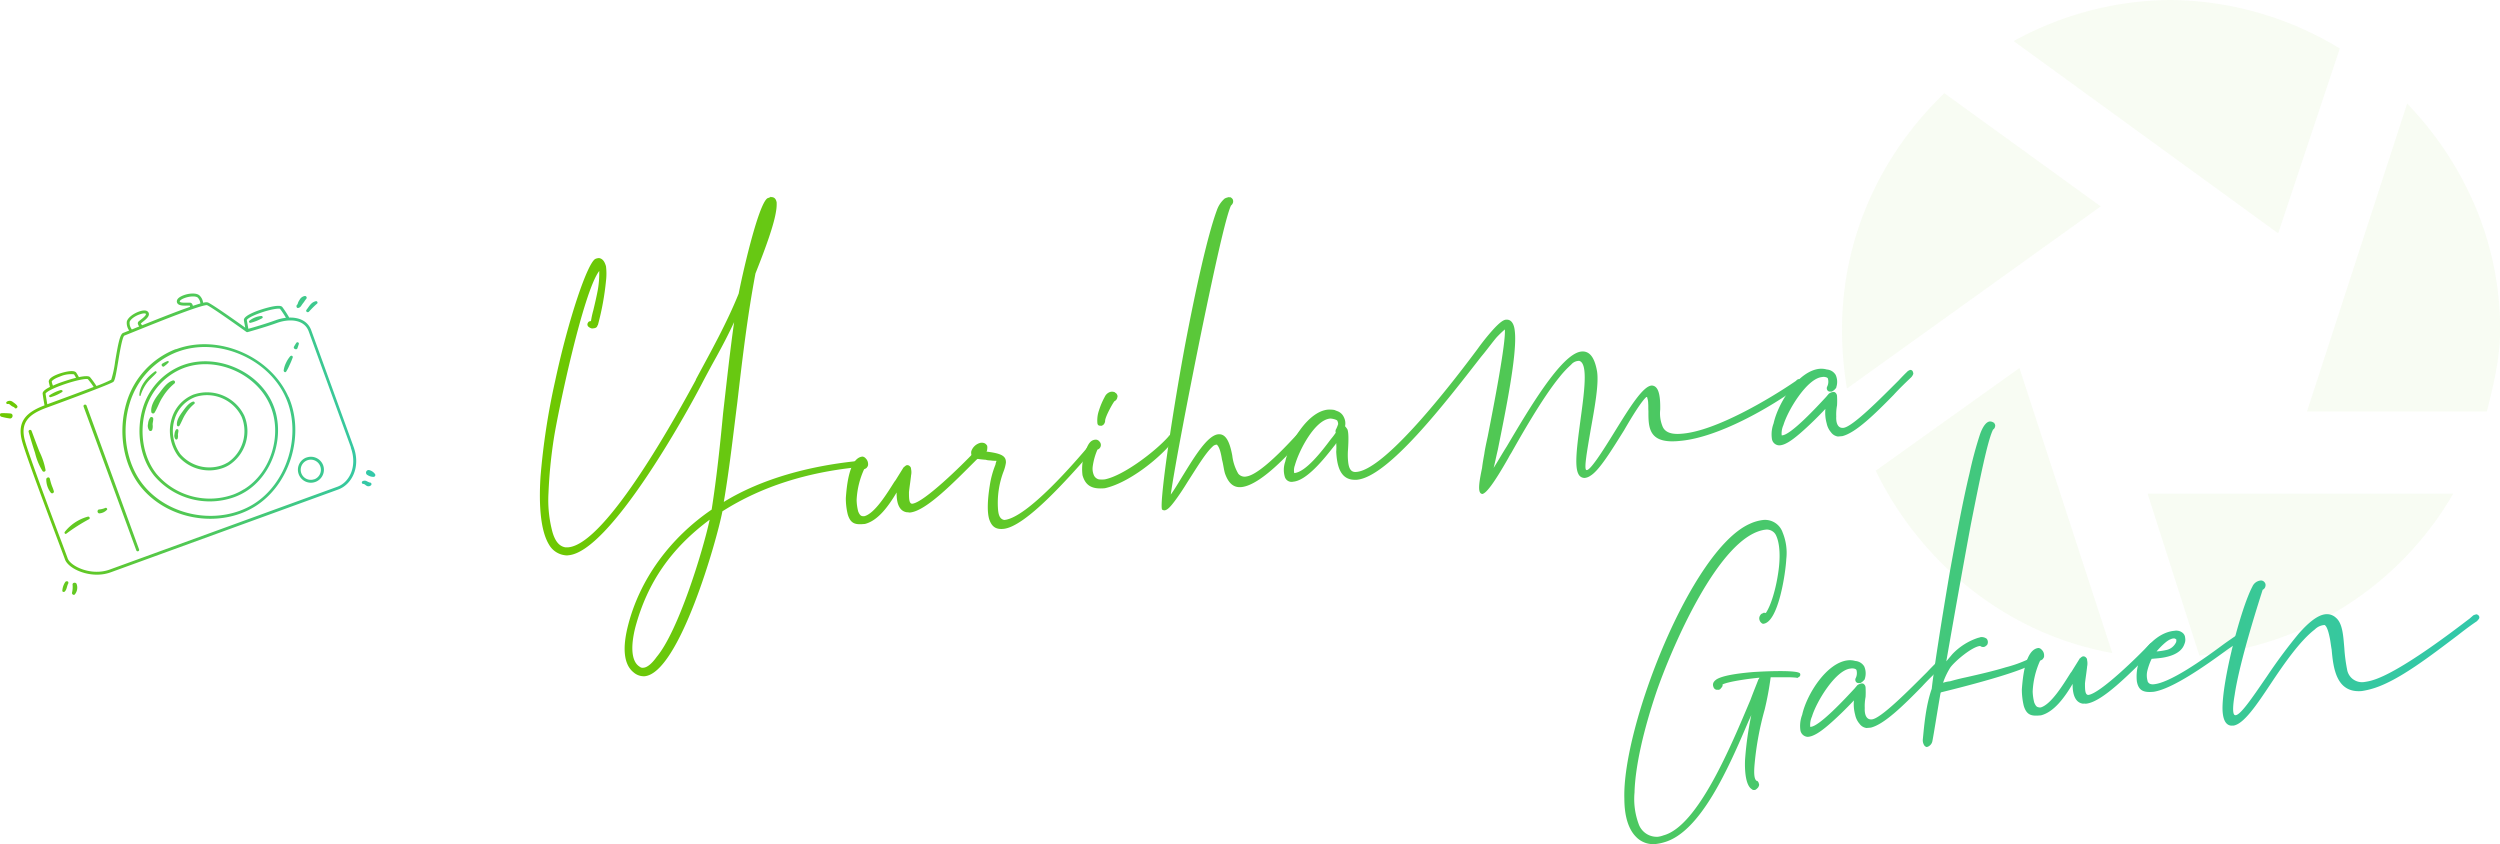 <svg height="216.73" viewBox="0 0 641.96 216.73" width="641.96" xmlns="http://www.w3.org/2000/svg" xmlns:xlink="http://www.w3.org/1999/xlink"><linearGradient id="a" gradientUnits="userSpaceOnUse" x1="138.58" x2="636.67" y1="133.57" y2="133.57"><stop offset="0" stop-color="#6ec800"/><stop offset="1" stop-color="#32c8aa"/></linearGradient><linearGradient id="b" x1="0" x2="96.38" xlink:href="#a" y1="114.07" y2="114.07"/><path d="m557.37 0a84.3 84.3 0 0 0 -40.29 10.55l67.92 49.36 15.82-47.46a84.83 84.83 0 0 0 -43.45-12.45zm-58 23.84c-16.04 15.39-26.37 36.7-26.37 60.75a90.67 90.67 0 0 0 1.26 15.18l65.18-46.77-40.29-29.16zm118.75 2.74-25.73 79.1h46.19c1.69-6.75 3.42-13.68 3.42-21.09 0-22.59-9.32-42.82-23.88-58.01zm-99.56 67.92-36.91 26.37c11.6 23.83 33.75 42 60.75 46.82zm32.91 32.27 13.29 41.56a83.79 83.79 0 0 0 65.18-41.56z" fill="#d3eeb2" opacity=".15"/><g fill="url(#a)"><path d="m152.35 79.69c.41-1.74.91-3.82 1.21-5.55a24.81 24.81 0 0 0 .32-4.11v-.45c-4.07 5.23-10.49 35.63-11.66 43a124.22 124.22 0 0 0 -1.38 14.07 31.79 31.79 0 0 0 1 9.89c.66 2.33 1.69 3.71 3.3 4h.34.45c9.91-.87 28.56-35.28 32.76-43v-.11c3.9-7.26 7.92-14.42 11-22.06.61-3.35 4.91-22.89 7.39-24.47a7.32 7.32 0 0 0 .76-.29l.11-.13v.12c.91 0 1.28.45 1.48 1.34a10.33 10.33 0 0 1 -.15 2.28c-.5 3.34-2.5 9-5.29 16-2.09 11.07-3.39 22.18-4.68 33.3-1.08 8.49-2 16.85-3.45 25.37 9.9-6.09 22.22-9.21 33.68-10.44.45 0 1.25.12 1.3.68s-.72.86-1.17.9c-12.13 1.29-23.86 4.7-34.17 11.27-1.4 7.38-11.11 41.58-20 42.35a4 4 0 0 1 -2.81-1c-2.68-2.14-2.73-6.56-1.57-11.43 3-12.51 11.13-23.2 21.62-30.36 1.31-8.39 2.17-16.64 2.94-24.76.9-7.79 1.71-15.46 2.83-23.38-1.43 3.07-2.79 5.69-4.55 8.9-1 1.79-2.16 3.93-3.42 6.31-4.46 8.67-24 43.73-34.55 44.65a2.55 2.55 0 0 1 -.91 0 5.47 5.47 0 0 1 -4.09-2.71c-2.11-3.44-2.67-9.74-2.2-17.38a178.58 178.58 0 0 1 3.75-24.6c3.46-16.19 8.43-30.69 10.4-31.43a2.59 2.59 0 0 1 .89-.19c.92.15 1.44.9 1.78 2.12a15.59 15.59 0 0 1 0 3.74 69.14 69.14 0 0 1 -2.07 11.3l-.1.12c-.17.69-.73.74-1.41.8a1.73 1.73 0 0 1 -.82-.38.76.76 0 0 1 -.22-1.11c.1-.24.31-.37.76-.41a23.51 23.51 0 0 1 .6-2.76zm10.76 81.52c-1.09 4.4-1.09 8.26.86 9.79a6.75 6.75 0 0 0 .6.4 1.45 1.45 0 0 0 .68.06c1-.09 2.18-1.1 3.39-2.8 5.54-6.61 11.81-27 13.59-35.21-9.69 7.2-15.96 15.91-19.12 27.76z"/><path d="m220.38 131.36c.28.65.55 1.08 1 1.16a1.44 1.44 0 0 0 .68 0c2.65-.8 5.73-5.83 7.62-8.83a4.56 4.56 0 0 0 .51-.73l1.79-2.88v-.08h.11a2.62 2.62 0 0 1 .63-.51.86.86 0 0 1 .93.26.83.83 0 0 1 .29.66 3.93 3.93 0 0 1 0 1.7 5 5 0 0 1 -.06.57c-.13 1.14-.35 2.52-.47 3.67 0 1.58 0 3 .83 3 3-.27 12.95-10.09 15.75-13.06a1.5 1.5 0 0 1 .76-.41.69.69 0 0 1 .71.28c.12.1.14.33.16.55a1.62 1.62 0 0 1 -.49 1l-.42.38c-5.73 5.72-12.91 13.15-17.07 13.52-.23 0-.46-.08-.69-.06-1.72-.19-2.77-1.8-2.71-5.09-2 3.35-4.7 7.22-8.14 8.08-2.14.19-3.62.21-4.41-2.45a17 17 0 0 1 -.49-4.26c.21-2.74.8-10.28 4.29-10.59a1.35 1.35 0 0 1 .84.5 2 2 0 0 1 .58 1.42 1.05 1.05 0 0 1 -.27.82c-.1.23-.42.38-.75.52a21.2 21.2 0 0 0 -1.92 7.88 12.48 12.48 0 0 0 .41 2.98z"/><path d="m258.3 118.85a10.36 10.36 0 0 1 -.6 2.21 22.72 22.72 0 0 0 -1.42 9.77c.1 1.12.33 2.46 1.6 2.69 5.85-.51 18.21-14.86 22.21-19.64a1 1 0 0 1 .54-.38.67.67 0 0 1 .7.28.48.48 0 0 1 .16.55 1.16 1.16 0 0 1 -.38.83 11.62 11.62 0 0 0 -1.14 1.23c-5.47 6.15-16.6 18.92-22.34 19.42-2 .18-3-.64-3.63-2.52-.48-1.66-.5-4.49.16-8.63a23.83 23.83 0 0 1 1.46-5.35 4.81 4.81 0 0 1 .26-.93c0-.11-.34 0-1.26-.11-.46-.08-.8 0-1.5-.21a20.88 20.88 0 0 1 -2.29-.26h-.33l-.13-.1h-.11a1.46 1.46 0 0 1 -.74-.73 1.88 1.88 0 0 1 -.1-1.12 3.32 3.32 0 0 1 2.31-2.13 1.87 1.87 0 0 1 1.14.12 1.63 1.63 0 0 1 .62.63 2.54 2.54 0 0 1 0 .91.82.82 0 0 1 -.18.58c3.98.49 5.07 1.18 4.99 2.89z"/><path d="m280.6 119.74a4.21 4.21 0 0 0 .32 2.35 1.86 1.86 0 0 0 1.23 1 6.56 6.56 0 0 0 1.58 0c4.91-1 13.19-7.39 16.39-11.07v-.11h.11a1.38 1.38 0 0 1 .86-.53.43.43 0 0 1 .35.08c.36.2.51.64-.09 1.6v.11c-3.78 4.75-11.64 10.88-17.65 12.2-2.92.26-4.9-.36-5.73-3.35a13 13 0 0 1 1.08-7c.48-1.07 1-2 2.2-2.12a1.17 1.17 0 0 1 1.06.47 1.24 1.24 0 0 1 -.5 2.08 16.25 16.25 0 0 0 -1.21 4.29zm3.18-11.62a1.54 1.54 0 0 1 -.58 1.07c-.12 0-.22.13-.33.14-.56 0-1 0-1.08-.7a7.83 7.83 0 0 1 .4-3.21 19 19 0 0 1 1.5-3.53 2.32 2.32 0 0 1 1.48-1.27 1.8 1.8 0 0 1 1.14.13c0 .11.13.1.25.2a1.28 1.28 0 0 1 .41.76c0 .23-.09.35-.08.46a1.35 1.35 0 0 1 -.72.86c-.51.61-2.47 4.19-2.39 5.09z"/><path d="m300.63 127c1-1.34 2.1-3.25 3.29-5.17 2.88-4.68 6.06-9.83 8.74-10.29 1.79-.27 3 1.21 3.77 5.45a12 12 0 0 0 1.53 4.63 2.11 2.11 0 0 0 2.11.73c4-.58 12.7-10.42 15.38-13.49h.11a1.55 1.55 0 0 1 .76-.4c.56-.05.82.27.87.83a2.27 2.27 0 0 1 -.61.85c-3.49 4.16-12.34 14.46-17.86 14.94-2.25.2-3.41-1.4-4.16-3.49-.33-1.11-.43-2.34-.77-3.56-.25-1.57-.61-3.12-1.23-3.75 0-.11-.12-.1-.24-.09a1.58 1.58 0 0 0 -1 .54c-1.79 1.63-4.06 5.45-6.36 9-1.09 1.79-2.3 3.6-3.31 4.94s-1.84 2.31-2.63 2.38a1.09 1.09 0 0 1 -.58-.18c-.85-.6 2.06-21.73 5.84-42.13 2.72-14.31 5.8-28.3 8.19-34.75a7 7 0 0 1 2-3 2.9 2.9 0 0 1 .77-.29c.21-.13.45 0 .67-.06a1.4 1.4 0 0 1 .62.51 1.27 1.27 0 0 1 .08.9 1.58 1.58 0 0 1 -.51.73c-1.34 2.84-4.33 16.6-7.44 31.61-3.47 16.98-7.05 35.66-8.03 42.61z"/><path d="m346 110.27c.29.77.33 2.47.13 5.43a17.51 17.51 0 0 0 0 2.28c.11 1.35.29 3.37 2.09 3.21 7.79-.45 26.18-24.86 31.16-31.53a58.66 58.66 0 0 1 4-5c1.35-1.48 2.61-2.61 3.41-2.57 1.23-.1 2 1 2.18 2.88.72 5.72-2.39 20.73-4.36 30.55-.42 1.74-.73 3.35-1.07 4.63 1-1.56 2.08-3.47 3.37-5.51 5.73-9.69 13.93-23.57 19-24.35 2-.29 3.49 1.06 4.19 5.08.51 3.24-.65 9.47-1.64 15-.9 5.3-1.74 9.91-1.14 10.31.84.49 4.13-4.67 7.41-10 3.52-5.68 7.19-11.68 9.46-11.68 1.48.09 2.21 1.85 2.13 6.16a8.85 8.85 0 0 0 .61 4.37c.85 2 3.35 2 5.15 1.82 8.55-.75 22.25-8.86 29.1-13.55.3-.36.63-.51.87-.41a.63.63 0 0 1 .58.17 1.27 1.27 0 0 1 .17.67c0 .22-.18.47-.49.84h-.12c-7.67 5.66-21.06 13.29-30.74 14.14a17.94 17.94 0 0 1 -2.49.11c-5.69-.19-5.68-4-5.67-7.79-.06-.67 0-1.36-.06-1.92a4.47 4.47 0 0 0 -.24-1.45c0-.12 0-.23-.24-.21-1.16 1-3.45 4.61-5.72 8.55-3.08 4.92-6.35 10.31-8.62 11.65a3.09 3.09 0 0 1 -1.42.57 1.71 1.71 0 0 1 -1.68-1c-1.08-2-.31-7.46.44-13.2 1-7.46 2.18-15.27-.26-15.86a2.7 2.7 0 0 0 -2.07 1 25.12 25.12 0 0 0 -3 3.21c-4.4 5.38-10 15.28-12.36 19.46a12.86 12.86 0 0 0 -.69 1.19c-3.73 6.57-5.77 9.24-6.78 9.33-.11 0-.12-.1-.24-.09-.94-.49-.5-3.14.22-6.6.13-1.15.36-2.41.59-3.68.06-.57.37-2.19.86-4.39 1.57-8 4.7-24.11 4.4-27.49a25.61 25.61 0 0 0 -2.2 2.12c-.92 1.1-2 2.56-3.16 4l-.82 1c-9 11.56-23.74 30.77-31.84 31.48h-.34c-4 .12-4.75-3.78-4.94-7.17a15.84 15.84 0 0 0 0-2.27 3.07 3.07 0 0 1 -.5.73c-2.65 3.4-7.05 8.89-10.54 9.2a1.81 1.81 0 0 1 -2.14-1.18 6.37 6.37 0 0 1 .1-4c1.05-4.86 5.8-12.87 11-13.33a7.81 7.81 0 0 1 1.6.09l.7.28a2.91 2.91 0 0 1 1.73 1.55 3.51 3.51 0 0 1 .32 2.35 5.59 5.59 0 0 1 .61.82zm-2.39-1.38a1.73 1.73 0 0 0 -.18-.78c0-.33-1.42-.66-1.87-.63-3.94.35-8 8.19-9.05 12a3.64 3.64 0 0 0 -.17 2c2.93-.26 6.91-5.37 9.45-8.77a15.21 15.21 0 0 0 1.21-1.61 1.14 1.14 0 0 1 .14-1 10.71 10.71 0 0 0 .48-1.21z"/><path d="m469.4 97.32c0-.23-.26-.43-.72-.5a1.82 1.82 0 0 0 -.8 0c-3.83.34-8.78 8.48-9.92 12.33a5.15 5.15 0 0 0 -.46 2.53v.11c2.17.16 9.21-7.49 11.39-9.84l.72-.85a2.5 2.5 0 0 1 1-.43.86.86 0 0 1 .57.06 1.24 1.24 0 0 1 .54 1 19.18 19.18 0 0 1 0 2.38 12.52 12.52 0 0 0 -.2 2.85c-.09 1.6.38 3 1.73 2.91 2.27 0 10-7.9 14.25-12.13.93-1 1.66-1.74 2.18-2.23.31-.37.65-.4.75-.52h.12c.56 0 .72.5.76 1a2.78 2.78 0 0 1 -.49.84c-1.57 1.5-3.14 3-4.59 4.6-4.9 5-9.7 9.69-13.14 10.56l-1.13.1a2.63 2.63 0 0 1 -1.79-1.09 5 5 0 0 1 -1.11-2.29 10.24 10.24 0 0 1 -.33-3.71c-1.87 2-4.37 4.46-6.59 6.36s-3.93 3-5.29 3a1.94 1.94 0 0 1 -1.85-1.66 8 8 0 0 1 .44-4c1.13-5.21 6.31-13.49 11.82-14a5.21 5.21 0 0 1 1.83.18 2.92 2.92 0 0 1 2.28 1.39 4.34 4.34 0 0 1 .16 3.16v.11l-.1.13a2.83 2.83 0 0 1 -1.05.88h-.46a.75.75 0 0 1 -.71-.39 1 1 0 0 1 -.07-.79 2.81 2.81 0 0 0 .26-2.05z"/><path d="m456.62 147.06c.58-3.8.48-7.53-.62-9.7a2.62 2.62 0 0 0 -.38-.54 2.7 2.7 0 0 0 -2-.84c-12.15 1.06-24.8 31.54-28.32 41.83-3.15 9.35-5.39 18.74-5.58 25.67a18.54 18.54 0 0 0 1.05 8.08 4.92 4.92 0 0 0 4.94 3.31 6.2 6.2 0 0 0 1.44-.36c8.87-2.36 17.38-23.07 22.36-34.84.73-2 1.48-3.76 2-5.17a1.73 1.73 0 0 0 .3-.48c-1.92.16-7.75.9-9.49 1.73a.83.83 0 0 1 -.17.7l-.41.49a.75.75 0 0 1 -.66.17.87.87 0 0 1 -.82-.27l-.12-.1c-.54-1-.26-1.68.7-2.33 1.62-.94 5.2-1.48 9-1.81 1.46-.13 12.07-.72 12.4.39.15.44-.05.8-.6 1l-.1.12-.24-.09a22.43 22.43 0 0 0 -2.62-.11c-1.36 0-2.83 0-4 0a79.54 79.54 0 0 1 -1.54 8.3 77.74 77.74 0 0 0 -2.55 13.61c-.24 2.4-.21 4.1.4 4.62.13.1.13.1.24.09a1 1 0 0 1 .4.65.7.7 0 0 1 0 .67c0 .11-.1.12-.09.24a3.3 3.3 0 0 1 -.62.62.71.71 0 0 1 -.44.15.9.9 0 0 1 -.47-.07l-.12-.11c-1.43-.78-1.93-3.91-1.79-7.55a85.1 85.1 0 0 1 1.6-11.48c-.29.59-.47 1.06-.76 1.65-5.08 11.9-12.26 28.41-21.67 31a11.9 11.9 0 0 1 -1.89.4 6.07 6.07 0 0 1 -5.27-1.81c-2-2-3-5.41-3-9.83-.58-18.32 17.1-63.77 32.16-70.53a11.25 11.25 0 0 1 3.43-1 4.77 4.77 0 0 1 5.05 3.19 13.81 13.81 0 0 1 .94 6.84c-.16 3.41-2 16.27-5.92 16.62-.23 0-.47-.19-.73-.5a1.72 1.72 0 0 1 -.29-.77 1.38 1.38 0 0 1 .25-.91 1 1 0 0 1 .64-.51c.11 0 .1-.12.22-.13a1.25 1.25 0 0 1 .57.06c1.32-1.92 2.57-6.11 3.19-10.36z"/><path d="m476.74 172.18c0-.23-.26-.43-.72-.51a2 2 0 0 0 -.8 0c-3.83.34-8.79 8.48-9.93 12.32a5.2 5.2 0 0 0 -.46 2.54v.11c2.17.15 9.22-7.5 11.39-9.84l.72-.86a2.63 2.63 0 0 1 1-.42.86.86 0 0 1 .57.06 1.23 1.23 0 0 1 .54 1 21.52 21.52 0 0 1 0 2.39 12.53 12.53 0 0 0 -.21 2.85c-.08 1.6.38 3 1.73 2.91 2.27 0 10-7.9 14.25-12.13.94-1 1.67-1.74 2.19-2.24.31-.36.65-.39.75-.52h.11c.56 0 .73.51.77 1a2.72 2.72 0 0 1 -.5.83c-1.57 1.5-3.14 3-4.59 4.6-4.89 5-9.7 9.7-13.14 10.57l-1.12.1a2.62 2.62 0 0 1 -1.8-1.1 5 5 0 0 1 -1.11-2.28 10.26 10.26 0 0 1 -.32-3.71c-1.87 2-4.37 4.46-6.59 6.36s-3.94 2.95-5.3 3a2 2 0 0 1 -1.85-1.66 7.94 7.94 0 0 1 .45-4c1.13-5.2 6.3-13.48 11.82-14a5 5 0 0 1 1.83.18 2.94 2.94 0 0 1 2.28 1.39 4.45 4.45 0 0 1 .16 3.16v.11l-.1.12a2.88 2.88 0 0 1 -1.06.89h-.45a.76.76 0 0 1 -.71-.39.91.91 0 0 1 -.07-.79 2.87 2.87 0 0 0 .27-2.04z"/><path d="m499.78 169.82 1.54-1.83a16 16 0 0 1 6.67-4.22c.22 0 .44-.15.66-.17a2.15 2.15 0 0 1 1.52.44 1.4 1.4 0 0 1 0 1.69h-.11a1 1 0 0 1 -.76.41 1.2 1.2 0 0 1 -.82-.27c-2.14.19-6.57 4-7.68 5.55a18.94 18.94 0 0 0 -1.82 3.79v.11a8 8 0 0 1 1.78-.38c1.11-.32 2.44-.67 4-1 3.34-.75 7.23-1.65 10.32-2.6a31.83 31.83 0 0 0 5.62-2c.11 0 .11 0 .32-.14h.12a1.18 1.18 0 0 1 .76-.3h.34a.71.71 0 0 1 .61.51v.22c-.59 2.32-21.58 7.45-24.46 8.16l-.1.23c-1 5.76-1.7 10.36-2.09 12.32a1.94 1.94 0 0 1 -.81 1.21 1.61 1.61 0 0 1 -.65.28 1.11 1.11 0 0 1 -.6-.4 2.45 2.45 0 0 1 -.38-1.67c.42-4.35.83-8.69 2.28-12.9.5-4.58 2.46-17.23 4.71-30.36 1.61-8.87 3.31-18 5-25a98 98 0 0 1 2.65-9.87c.72-2.1 1.64-3.32 2.54-3.4a1.54 1.54 0 0 1 .93.26l.23.1v.11a.87.87 0 0 1 .19.89 1.1 1.1 0 0 1 -.5.72c-1.36 2.62-3.34 12.43-5.7 24.32-2.09 11.23-4.42 24.37-6.31 35.19z"/><path d="m522.37 180.43c.29.66.55 1.09 1 1.16a1.37 1.37 0 0 0 .69.06c2.65-.8 5.73-5.83 7.62-8.84a3.9 3.9 0 0 0 .5-.72l1.79-2.88v-.11h.11a2.24 2.24 0 0 1 .64-.51.85.85 0 0 1 .93.26.8.8 0 0 1 .28.65 4 4 0 0 1 0 1.7 5.23 5.23 0 0 1 -.06.58c-.13 1.14-.35 2.52-.48 3.67 0 1.58 0 2.94.83 3 3-.27 13-10.1 15.76-13.06a1.47 1.47 0 0 1 .76-.41.66.66 0 0 1 .7.28c.13.1.14.32.16.55a1.64 1.64 0 0 1 -.48 1l-.42.38c-5.74 5.72-12.91 13.15-17.08 13.51-.22 0-.46-.07-.68 0-1.72-.19-2.77-1.8-2.72-5.09-2 3.35-4.7 7.21-8.14 8.08-2.14.19-3.61.2-4.41-2.45a18.1 18.1 0 0 1 -.49-4.27c.22-2.74.81-10.27 4.3-10.58a1.31 1.31 0 0 1 .83.49 1.92 1.92 0 0 1 .58 1.43 1 1 0 0 1 -.27.82c-.09.23-.42.37-.75.52a21.34 21.34 0 0 0 -1.91 7.88 12.45 12.45 0 0 0 .41 2.9z"/><path d="m551.38 172.34a5.22 5.22 0 0 0 .11 2.6c0 .22.27.43.51.63a2 2 0 0 0 .92.15c4.18-.25 12.93-6.46 17.94-10.19 1.6-1.16 2.78-1.94 3.53-2.46.44-.15.65-.29.89-.19a.76.76 0 0 1 .6.4.75.75 0 0 1 0 .68c0 .11-.3.48-.63.62-.75.52-2 1.32-3.64 2.48-5.12 3.74-13.66 9.81-18.58 10.58-2.37.21-3.87-.11-4.32-2.68a11.92 11.92 0 0 1 1.72-7.52c1.7-2.65 4.65-5.17 7.92-5.46a2.57 2.57 0 0 1 2.08.5 1.75 1.75 0 0 1 .68 1.3 2.73 2.73 0 0 1 -.19 1.6c-.9 2.69-4.47 3.46-6.94 3.67l-1.47.13a15.11 15.11 0 0 0 -1.13 3.16zm4.86-5.42a3.57 3.57 0 0 0 2.54-2 1.28 1.28 0 0 0 .06-.58c0-.11 0-.22-.13-.21a.66.66 0 0 0 -.58-.18 1.48 1.48 0 0 0 -.67.17c-1.1.33-2.87 2.18-3.69 3.16a17.9 17.9 0 0 0 2.47-.36z"/><path d="m581 151.49c-.8 2.56-5.89 18.21-7.17 26.94-.53 3-.57 5.16.12 5.21 1.26.23 4.47-4.59 8.19-10a136 136 0 0 1 8.12-10.92c2.48-2.82 4.91-4.85 7-5a3.36 3.36 0 0 1 2.57.91c1.72 1.44 1.88 4.6 2.16 7.86a41.9 41.9 0 0 0 .7 5.39 3.88 3.88 0 0 0 4.48 3.24 13.24 13.24 0 0 0 1.9-.4c7.08-2 21.42-13.1 25.14-15.92.42-.38.74-.63.84-.76a3.57 3.57 0 0 1 .89-.3 1.14 1.14 0 0 1 .6.4.74.74 0 0 1 .06.68 3.91 3.91 0 0 1 -.62.73c-1.5 1-3.1 2.2-4.9 3.61-6.81 5.13-15 11.52-21.5 13.56a19.86 19.86 0 0 1 -3.11.73c-6.53.57-7.32-5.83-7.74-10.67-.21-1.12-.3-2.13-.49-3-.4-2-.83-3-1.31-3.29a3.86 3.86 0 0 0 -2.51 1.13c-3.83 2.94-7.86 8.74-11.36 14s-6.82 10.23-9.5 10.7h-.34a1.59 1.59 0 0 1 -.68-.06c-1.17-.35-1.75-1.77-1.83-4-.18-7.25 4.65-25.93 7.67-31.64a2.6 2.6 0 0 1 2-1.54 1.12 1.12 0 0 1 1.05.36 1.09 1.09 0 0 1 .31 1 1.27 1.27 0 0 1 -.71 1z"/></g><path d="m79.92 84.81c-.89-2.44-3.18-3.33-5.65-3.26a29.54 29.54 0 0 0 -1.78-2.72c-.85-1-6.12.89-6.18.91-3.86 1.41-3.72 2.28-3.67 2.57.08.5.21 1.17.34 1.83-2.11-1.51-8.44-6-9.61-6.48-.13 0-.32-.13-1.21.08a3.09 3.09 0 0 0 -1-1.93c-.84-.66-2.67-.5-4 0-.61.23-1.66.71-1.74 1.46a.87.87 0 0 0 .22.73c.5.54 1.65.5 2.57.47h.53a1.21 1.21 0 0 1 .05.33l-1.56.55c-3.37 1.23-7.54 2.89-10.72 4.17a1.27 1.27 0 0 1 -.34-.47l.4-.33c.73-.57 1.64-1.28 1.67-2a.89.89 0 0 0 -.3-.71c-.54-.52-1.65-.22-2.27 0-1.38.5-2.88 1.55-3.11 2.59a3.33 3.33 0 0 0 .61 2.27c-.79.32-1.35.55-1.53.61-.82.3-1.28 2.59-2.08 7.36a26.55 26.55 0 0 1 -1 4.66 34.11 34.11 0 0 1 -3.79 1.62 22.68 22.68 0 0 0 -1.66-2.28c-.36-.38-1.53-.27-2.85 0-.27-.48-.51-.89-.68-1.14-.73-1.06-4.47.29-4.51.31-1.27.46-2.73 1.2-2.53 2.14.08.34.18.77.29 1.21-2 1-1.9 1.57-1.87 1.8.1.79.3 2 .47 2.93-4.57 1.74-7.25 4.08-5.69 9.48 1.18 4.1 6.91 19.32 9.66 26.64.66 1.76 1.13 3 1.29 3.46.92 2.51 6.77 5.1 11.72 3.3l58.44-21.27c3.45-1.26 5.87-5.73 3.93-11zm-16.54-2.61c0-.16.65-.83 3.19-1.75 2.72-1 5-1.33 5.34-1.14a23.31 23.31 0 0 1 1.51 2.29 12.17 12.17 0 0 0 -2.65.63c-2.51.92-5.77 1.86-7 2.2-.13-.78-.29-1.64-.39-2.23zm-15.21-4.48c-.61 0-1.73.06-2-.23 0 0 0 0 0-.14s.37-.51 1.26-.83c1.31-.48 2.8-.53 3.33-.12a2.41 2.41 0 0 1 .69 1.53c-.49.14-1.12.34-1.93.61a1.15 1.15 0 0 0 -.22-.54.65.65 0 0 0 -.51-.28zm-14.89 5c.13-.65 1.31-1.57 2.63-2 .88-.32 1.38-.27 1.5-.17a.16.16 0 0 1 .06.13c0 .39-.9 1.09-1.38 1.46-.19.15-.36.28-.48.39a.65.65 0 0 0 -.22.54 1.5 1.5 0 0 0 .37.75l-1.9.78a2.69 2.69 0 0 1 -.58-1.85zm-20 15.28c0-.13.4-.68 2.05-1.28a7 7 0 0 1 3.67-.6c.13.2.32.52.53.89-1.93.48-3.89 1.19-3.93 1.2-.82.3-1.49.57-2 .83-.17-.39-.26-.76-.32-1.04zm-1.58 3.09c.05-.28 1.22-1.11 4.12-2.16 3.53-1.29 6.36-1.78 6.74-1.57a19.73 19.73 0 0 1 1.49 2c-2.88 1.12-7 2.65-11.91 4.45-.14-.89-.34-2-.44-2.73zm78.37 13.83c1.78 4.87-.38 9-3.48 10.08l-58.44 21.26c-4.7 1.71-10-.83-10.76-2.85-.16-.45-.63-1.7-1.29-3.47-2.75-7.3-8.47-22.5-9.64-26.58-1.45-5 1.08-7.06 5.64-8.72 6-2.19 16.22-6 17-6.58.4-.34.66-1.67 1.23-5.1.4-2.41 1.07-6.44 1.6-6.78l2.19-.88c3.13-1.27 9-3.64 13.4-5.25 4.65-1.7 5.49-1.72 5.62-1.7 1.07.43 7.66 5.11 10.12 6.87a.37.37 0 0 0 .32.06s4.35-1.2 7.5-2.34 7-1 8.18 2.12l10.86 29.85zm-16-13c-4.6-10.45-18-16.2-28.68-12.31l-.39.09a21.2 21.2 0 0 0 -12.47 13.53c-2.32 7.6-.91 16.13 3.59 21.74 5.83 7.28 16.6 10.18 25.6 6.91a20.25 20.25 0 0 0 3.6-1.73c9.09-5.53 13.09-18.48 8.77-28.28zm-9.07 27.59a19.33 19.33 0 0 1 -3.46 1.66c-8.72 3.17-19.13.37-24.77-6.67-4.34-5.42-5.7-13.68-3.45-21a20.45 20.45 0 0 1 12-13.06l.36-.13c10.32-3.81 23.32 1.76 27.73 11.86 4.17 9.48.31 22-8.41 27.34zm-18-35.76-.3.11a17 17 0 0 0 -10 10.86c-1.86 6.09-.73 12.93 2.88 17.42a18.7 18.7 0 0 0 20.52 5.54 16 16 0 0 0 2.9-1.39c7.25-4.43 10.46-14.81 7-22.67-3.66-8.37-14.4-12.98-23-9.87zm15.6 31.9a14.91 14.91 0 0 1 -2.72 1.35 17.94 17.94 0 0 1 -19.68-5.29c-3.45-4.31-4.53-10.88-2.74-16.74a16.24 16.24 0 0 1 9.54-10.4l.29-.11c8.2-3 18.5 1.44 22 9.47 3.37 7.53.3 17.48-6.65 21.72zm-12.7-24.41-.17.06a9.53 9.53 0 0 0 -5.6 6.07 10.89 10.89 0 0 0 1.61 9.73 10.46 10.46 0 0 0 11.47 3.09 8.6 8.6 0 0 0 1.62-.77 10.36 10.36 0 0 0 3.91-12.67 10.64 10.64 0 0 0 -12.8-5.51zm8.54 17.54a8.86 8.86 0 0 1 -1.49.71 9.81 9.81 0 0 1 -10.62-2.86 10.12 10.12 0 0 1 -1.48-9 8.74 8.74 0 0 1 5.15-5.63l.15-.06a9.87 9.87 0 0 1 11.9 5.11 9.72 9.72 0 0 1 -3.57 11.73zm20.25-1.3a3.34 3.34 0 1 0 4.29 2 3.35 3.35 0 0 0 -4.25-2zm2 5.58a2.59 2.59 0 1 1 1.55-3.32 2.6 2.6 0 0 1 -1.48 3.32zm-59-19.14a.38.38 0 0 0 -.23.48l13.54 36.93a.39.39 0 0 0 .49.22.37.37 0 0 0 .22-.48l-13.49-36.93a.38.38 0 0 0 -.48-.22zm-10 16.73a18.15 18.15 0 0 0 -1.58-4.71c-.69-1.76-1.34-3.53-2-5.3a.4.4 0 0 0 -.75.28c.51 1.82 1.06 3.62 1.65 5.42a15.75 15.75 0 0 0 1.9 4.6.44.44 0 0 0 .8-.29zm2.09 5.35c-.13-.53-.37-1-.55-1.53s-.3-1-.44-1.56-.93-.31-.91.2a5.58 5.58 0 0 0 1.12 3.34.45.45 0 0 0 .78-.45zm1.86-25.86a10.56 10.56 0 0 0 -2.91 1.35c-.29.19 0 .58.26.5a10.93 10.93 0 0 0 2.94-1.31c.3-.16.07-.61-.29-.51zm51.48-19a5.72 5.72 0 0 0 -3.07 1.21.32.32 0 0 0 .29.55 12.31 12.31 0 0 0 3-1.2c.26-.17.07-.57-.22-.56zm-44.57 51.53a11.3 11.3 0 0 0 -5.92 3.92c-.19.27.13.68.41.44a46.16 46.16 0 0 1 5.84-3.72c.37-.22.04-.76-.33-.64zm4.51-2.25a5.29 5.29 0 0 1 -1.7.41.53.53 0 0 0 .09 1 2.89 2.89 0 0 0 2-.91c.24-.18-.09-.63-.39-.5zm47.52-39a7.48 7.48 0 0 0 -1.12 1.72 6.55 6.55 0 0 0 -.62 2c0 .32.4.62.64.29a10.6 10.6 0 0 0 .85-1.64c.32-.65.58-1.29.84-2a.35.35 0 0 0 -.59-.34zm1.54-3.42c-.22.32-.42.65-.62 1-.32.54.67 1 .88.41.13-.36.25-.73.36-1.1a.36.36 0 0 0 -.62-.31zm-31.36 10.5a.45.45 0 0 0 -.41-.79c-1.53.48-2.62 2.18-3.56 3.39s-2.15 3-1.94 4.68a.46.46 0 0 0 .86.15c.79-1.3 1.21-2.72 2.08-4a13.61 13.61 0 0 1 2.97-3.43zm-6.19 8.73a3.1 3.1 0 0 0 -.55 1.59 2.05 2.05 0 0 0 .33 1.76.48.48 0 0 0 .72-.16 2.91 2.91 0 0 0 .12-1.38c0-.52.19-1 .16-1.56a.45.45 0 0 0 -.78-.25zm11-4.11c-1.14.36-2 1.63-2.67 2.54s-1.62 2.24-1.46 3.52a.35.35 0 0 0 .65.12c.59-1 .9-2 1.56-3a10.25 10.25 0 0 1 2.23-2.58.34.34 0 0 0 -.27-.6zm-4.34 7.15a2.25 2.25 0 0 0 -.41 1.2 1.5 1.5 0 0 0 .24 1.32.35.35 0 0 0 .54-.12 2.1 2.1 0 0 0 .09-1c0-.4.15-.79.12-1.18a.33.33 0 0 0 -.54-.22zm-9.12-8.73a10.6 10.6 0 0 1 1.56-3.14c.73-1 1.67-1.72 2.47-2.62a.27.27 0 0 0 -.36-.4c-1.91 1.34-3.93 3.66-4 6.09a.19.19 0 0 0 .37.07zm6-7.45a7.25 7.25 0 0 0 1.16-1c.17-.16 0-.45-.26-.37a7 7 0 0 0 -1.37.69c-.37.32.09.95.53.68zm-40.11 9.65c.34-.09.58.19.82.39a2.83 2.83 0 0 0 .47.29c.17.08.35.11.45.28.24.43.87 0 .73-.38s-.77-.81-1.2-1.12a1.25 1.25 0 0 0 -1.57 0 .32.32 0 0 0 .3.54zm.48 3.71c.84.11 1.06-1.19.24-1.27a18.15 18.15 0 0 0 -2.33-.08c-.55 0-.53.8 0 .92a15.45 15.45 0 0 0 2.11.43zm74.08-28.37c.62-.12.77-.57 1.09-1 .15-.21.32-.41.47-.62a6.48 6.48 0 0 1 .53-.73.44.44 0 0 0 -.37-.72 1.82 1.82 0 0 0 -1.29.88c-.13.21-.27.43-.38.65s-.13.58-.35.75-.17.87.3.79zm4.44-1.71c-1.13.28-1.61 1.31-2.28 2.16-.33.42.25.85.61.51a25.67 25.67 0 0 1 2-2 .37.37 0 0 0 -.33-.67zm-64.18 72a4.5 4.5 0 0 0 -.81 2.24c-.08.37.38.51.62.29.5-.49.53-1.25.8-1.88a.36.36 0 0 0 .07-.1.87.87 0 0 0 .06-.32c.01-.38-.51-.44-.74-.21zm1.82.8a6.46 6.46 0 0 1 -.15 2.05c-.07.4.51.75.77.36a2.74 2.74 0 0 0 .41-2.64c-.23-.5-1.14-.37-1.03.25zm76.29-26.27a1 1 0 0 0 -.21-.08c-.17-.06-.33-.15-.5-.23a1.1 1.1 0 0 0 -1.16 0 .38.38 0 0 0 .25.68c.29 0 .52.29.78.44a.92.92 0 0 0 1.21-.14.41.41 0 0 0 -.24-.66.27.27 0 0 1 -.13.01zm0-3.15a.66.66 0 0 0 -.53 1.25 2.76 2.76 0 0 0 1.57.45.46.46 0 0 0 .33-.72 2.69 2.69 0 0 0 -1.3-.96z" fill="url(#b)"/></svg>